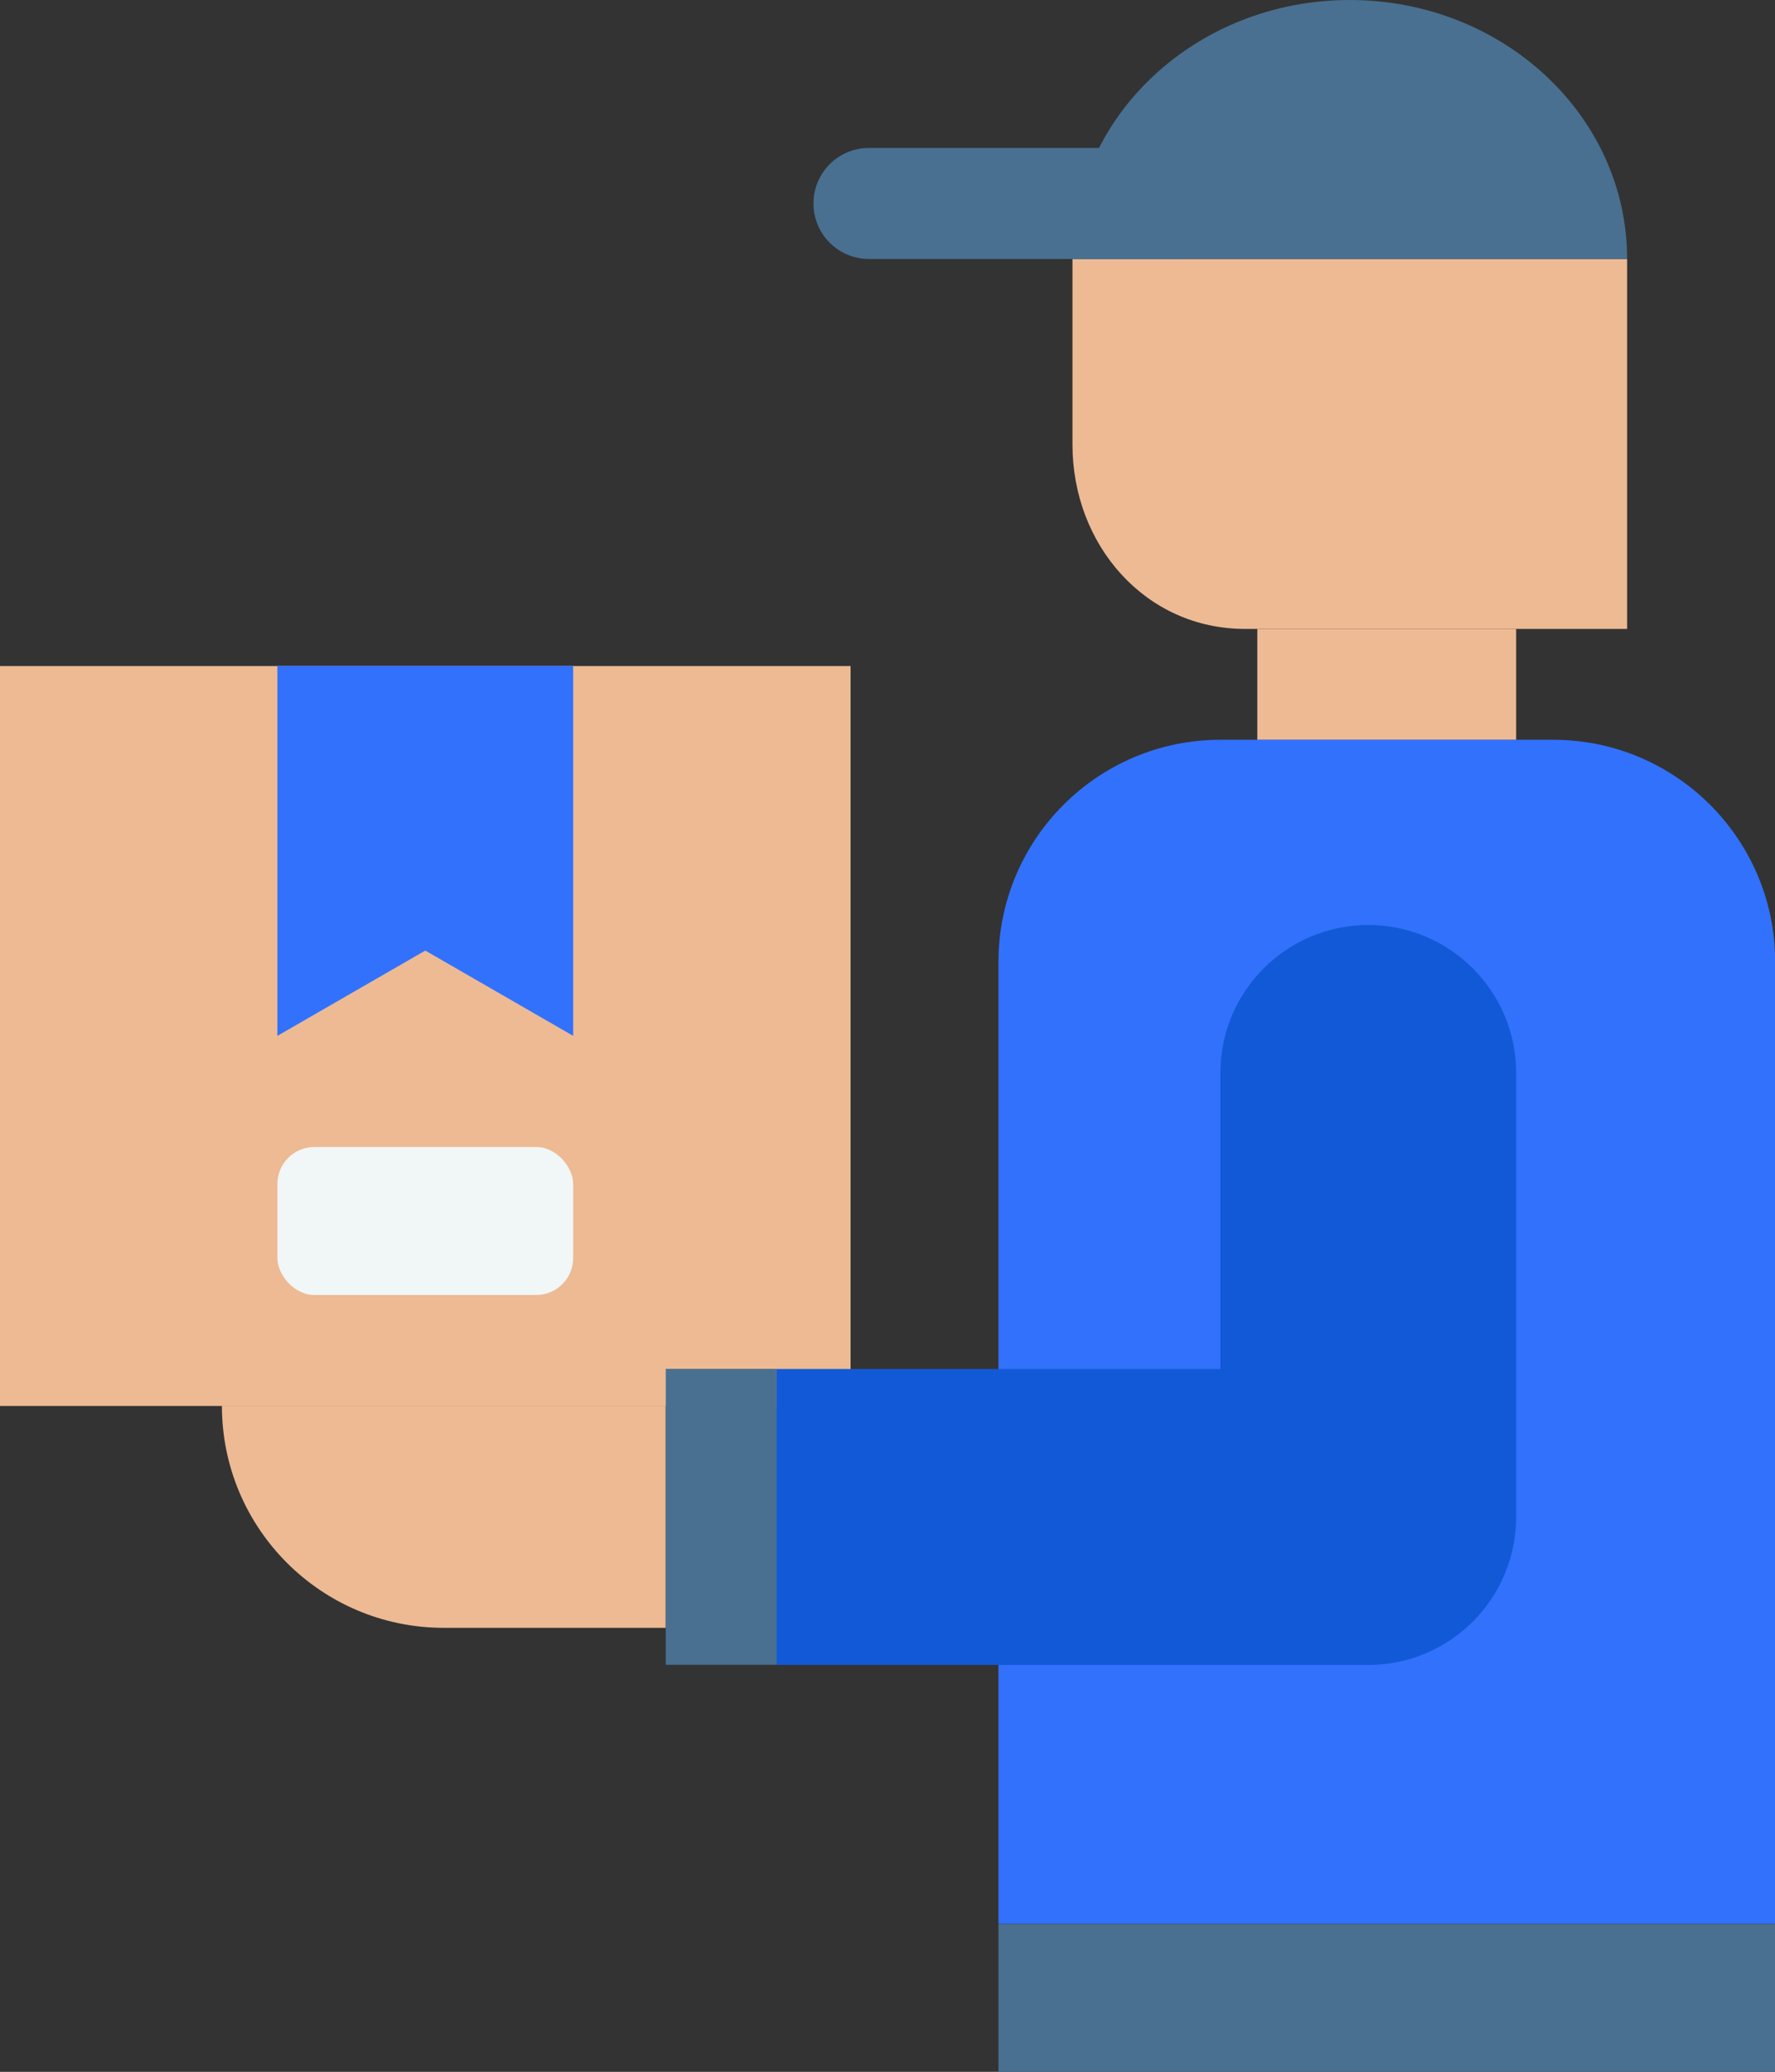 <?xml version="1.0" encoding="UTF-8"?>
<svg id="katman_2" data-name="katman 2" xmlns="http://www.w3.org/2000/svg" viewBox="0 0 113.9 132.89">
  <rect x="0" y="0" width="113.9" height="132.89" fill="#333333" stroke="none"/>
  <defs>
    <style>
      .cls-1 {
        fill: #edba94;
      }

      .cls-2 {
        fill: #1259d8;
      }

      .cls-3 {
        fill: #497090;
      }

      .cls-4 {
        fill: #f1f6f7;
      }

      .cls-5 {
        fill: #3271fc;
      }
    </style>
  </defs>
  <g id="_Layer_" data-name="&amp;lt;Layer&amp;gt;">
    <g>
      <g>
        <rect class="cls-1" x="0" y="42.71" width="54.58" height="47.46" transform="translate(54.58 132.89) rotate(-180)"/>
        <polygon class="cls-5" points="17.8 42.71 17.8 66.44 27.29 60.97 36.78 66.44 36.78 42.71 17.8 42.71"/>
        <rect class="cls-4" x="17.8" y="73.56" width="18.98" height="9.49" rx="2.37" ry="2.37" transform="translate(54.58 156.62) rotate(-180)"/>
      </g>
      <rect class="cls-1" x="80.68" y="40.34" width="16.61" height="7.12" transform="translate(177.97 87.8) rotate(-180)"/>
      <path class="cls-5" d="M64.07,47.46h49.83v61.7c0,7.86-6.38,14.24-14.24,14.24h-21.36c-7.86,0-14.24-6.38-14.24-14.24v-61.7h0Z" transform="translate(177.97 170.85) rotate(-180)"/>
      <path class="cls-2" d="M78.31,87.8v-18.98c0-5.24,4.25-9.49,9.49-9.49h0c5.24,0,9.49,4.25,9.49,9.49v14.31s0,14.17,0,14.17c0,5.24-4.25,9.49-9.49,9.49h-37.97v-18.98h28.48Z"/>
      <path class="cls-1" d="M28.48,104.41h14.24s0-14.24,0-14.24H14.24c0,7.86,6.37,14.24,14.24,14.24Z"/>
      <rect class="cls-3" x="42.71" y="87.8" width="7.12" height="18.98" transform="translate(92.55 194.58) rotate(-180)"/>
      <rect class="cls-3" x="64.07" y="123.39" width="49.83" height="9.49" transform="translate(177.97 256.28) rotate(-180)"/>
      <path class="cls-1" d="M68.82,16.61v11.91c0,6.43,4.67,11.82,11.08,11.82h24.51s0-23.73,0-23.73h-35.59Z"/>
      <path class="cls-3" d="M68.82,16.61h35.59c0-9.18-7.97-16.61-17.8-16.61s-17.8,7.43-17.8,16.61Z"/>
      <path class="cls-3" d="M55.76,16.61h20.17s0-7.12,0-7.12h-20.17c-1.97,0-3.56,1.59-3.56,3.56h0c0,1.97,1.59,3.56,3.56,3.56Z"/>
    </g>
  </g>
</svg>